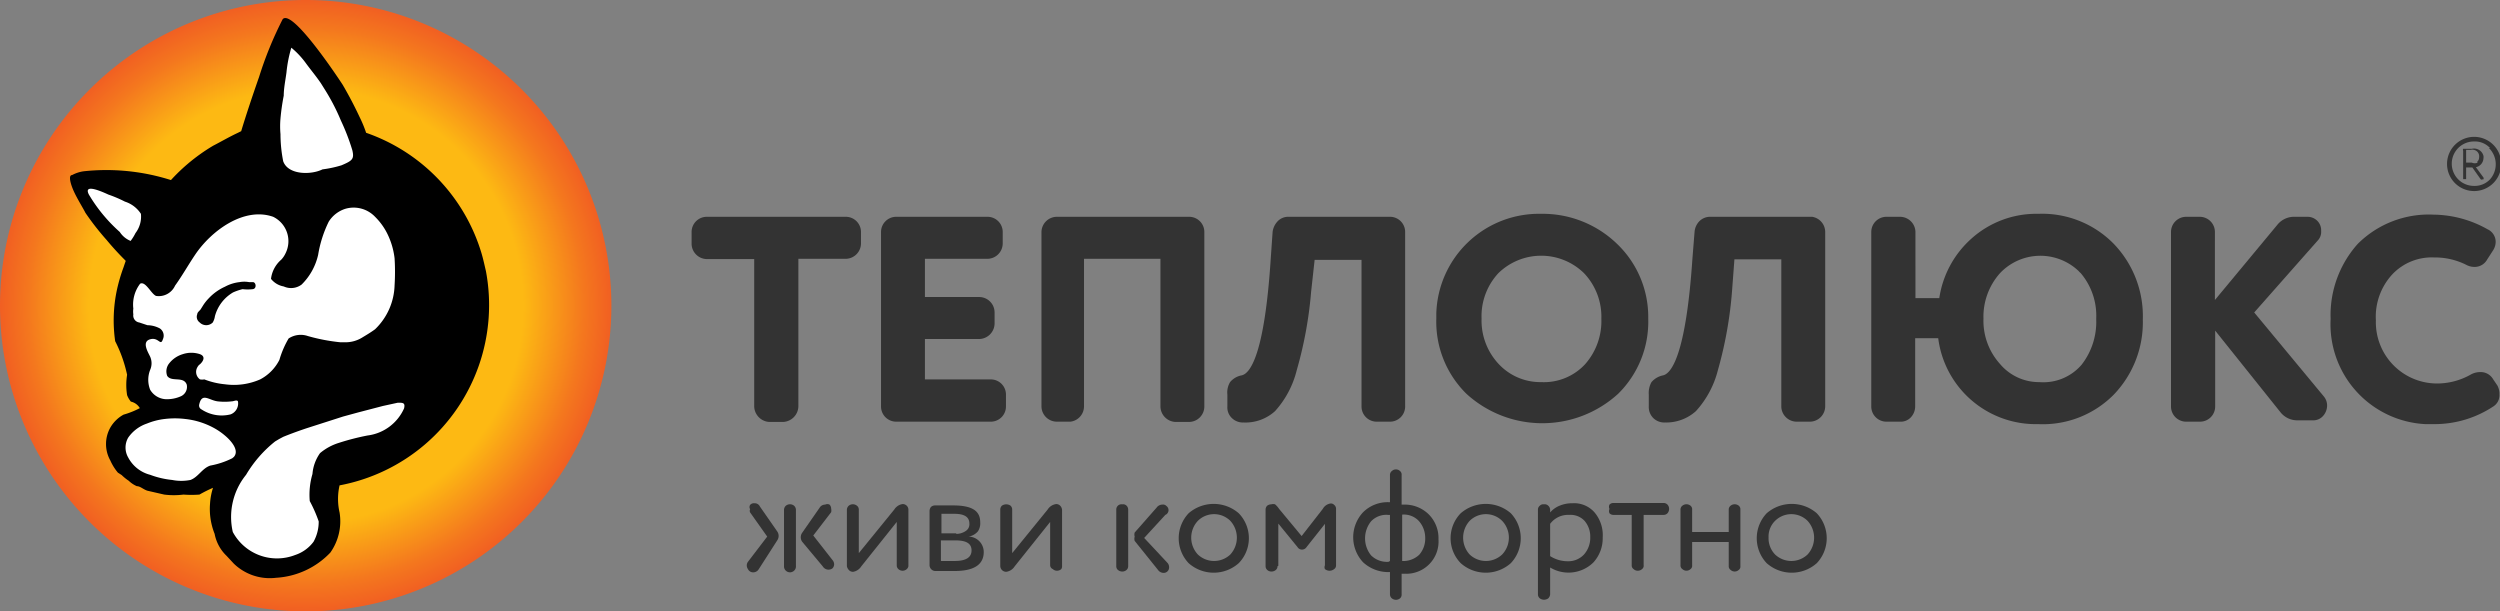 <svg id="Layer_1" data-name="Layer 1" xmlns="http://www.w3.org/2000/svg" xmlns:xlink="http://www.w3.org/1999/xlink" width="92.25" height="22.56" viewBox="0 0 92.25 22.56"><rect x="0" y="0" width="92.25" height="22.56" fill="#808080" stroke="none"/><defs><radialGradient id="Безымянный_градиент_10" cx="-95.68" cy="989.64" r="11.28" gradientTransform="matrix(0, 1, 1, 0, -978.35, 106.96)" gradientUnits="userSpaceOnUse"><stop offset="0.71" stop-color="#fdb913"/><stop offset="0.73" stop-color="#fcb314"/><stop offset="0.91" stop-color="#f4771e"/><stop offset="1" stop-color="#f15f22"/></radialGradient></defs><title>svg_teplolux</title><path d="M11.28,0A11.28,11.28,0,1,0,22.56,11.28h0A11.28,11.28,0,0,0,11.28,0Z" fill="url(#Безымянный_градиент_10)"/><path d="M17.76,9.32A6.76,6.76,0,0,0,13.51,4.9a4.48,4.48,0,0,0-.24-.58q-.29-.62-.63-1.2S10.79.28,10.43.71a13.6,13.6,0,0,0-.87,2.13c-.26.74-.51,1.5-.66,2l-.12.06c-.32.15-.61.32-.92.48A6.83,6.83,0,0,0,5,8.74c0,.06-.06.13-.08.2a8.83,8.83,0,0,0-.36.92,6.21,6.21,0,0,0-.24.81,5.39,5.39,0,0,0-.07,1.92,5,5,0,0,1,.44,1.24,2.36,2.36,0,0,0,0,.75.84.84,0,0,0,.14.24.51.51,0,0,1,.33.24,3.13,3.13,0,0,1-.6.24,1.26,1.26,0,0,0-.49.48,1.24,1.24,0,0,0,0,1.21,1.89,1.89,0,0,0,.28.45l.14.09a1.71,1.71,0,0,0,.26.21,1,1,0,0,0,.3.2c.13,0,.25.13.4.17l.61.14a2.81,2.81,0,0,0,.71,0,3.88,3.88,0,0,0,.59,0A5,5,0,0,1,7.86,18a2.36,2.36,0,0,0-.11.59,2.47,2.47,0,0,0,.17,1.11,1.51,1.51,0,0,0,.44.81l.27.29a1.91,1.91,0,0,0,1.56.52,3,3,0,0,0,2-.93,2,2,0,0,0,.34-1.48,2.24,2.24,0,0,1,0-1A6.77,6.77,0,0,0,17.93,10C17.88,9.79,17.83,9.55,17.76,9.32Z"/><path d="M10.35,4.37a8.09,8.09,0,0,1,.12-.84c0-.27.06-.55.1-.85a4.83,4.83,0,0,1,.18-.92,3.08,3.08,0,0,1,.55.59c.2.27.34.43.54.72l.15.24a7.7,7.7,0,0,1,.53,1l.06.14A8,8,0,0,1,13,5.54c.08.33,0,.39-.4.56a4.15,4.15,0,0,1-.7.15c-.42.21-1.27.21-1.45-.3a5.16,5.16,0,0,1-.1-1A3.25,3.25,0,0,1,10.35,4.37Z" fill="#fff"/><path d="M8.57,16.91a3,3,0,0,1-.81.27c-.3.1-.44.42-.73.53a1.73,1.73,0,0,1-.68,0,3.19,3.19,0,0,1-.81-.19,1.27,1.27,0,0,1-.81-.64.73.73,0,0,1,0-.73,1.37,1.37,0,0,1,.69-.52,2.47,2.47,0,0,1,.66-.17,3.14,3.14,0,0,1,.75,0,2.85,2.85,0,0,1,1.06.33,2.42,2.42,0,0,1,.42.29c.19.16.54.53.32.78Z" fill="#fff"/><path d="M13.21,15.22l.92-.24.55-.12c.19,0,.28,0,.23.21a1.71,1.71,0,0,1-1.35,1,9,9,0,0,0-1.05.27,2,2,0,0,0-.7.38,1.53,1.53,0,0,0-.28.77,2.71,2.71,0,0,0-.1,1,5,5,0,0,1,.33.75,1.52,1.52,0,0,1-.19.75,1.39,1.39,0,0,1-.68.49,1.85,1.85,0,0,1-2.3-.85,2.47,2.47,0,0,1,.49-2.11,4.5,4.5,0,0,1,1.07-1.23l.15-.09.15-.08c.17-.07.48-.19.87-.32l1.34-.43Z" fill="#fff"/><path d="M12.71,12.63h-.15a6.88,6.88,0,0,1-1.2-.23.81.81,0,0,0-.71.09,3.43,3.43,0,0,0-.34.79A1.66,1.66,0,0,1,9.6,14a2.41,2.41,0,0,1-1.3.18A2.83,2.83,0,0,1,7.54,14,.46.46,0,0,1,7.38,14a.34.34,0,0,1-.09-.46.28.28,0,0,1,.09-.1c.13-.12.21-.29,0-.37a1,1,0,0,0-.64,0,1,1,0,0,0-.49.33.47.47,0,0,0-.08.47c.16.24.6,0,.72.32a.38.38,0,0,1-.21.43,1.26,1.26,0,0,1-.57.11.71.71,0,0,1-.57-.35,1,1,0,0,1,0-.73.6.6,0,0,0,0-.49c-.08-.17-.32-.55,0-.64s.38.27.47,0a.32.32,0,0,0-.11-.4A1,1,0,0,0,5.44,12l-.3-.1a.26.26,0,0,1-.22-.3.74.74,0,0,1,0-.21,1.27,1.27,0,0,1,.25-.92c.2-.11.41.38.59.45a.66.66,0,0,0,.7-.38c.26-.36.49-.77.74-1.14C7.79,8.52,9,7.62,10.08,8a1,1,0,0,1,.45,1.36.86.86,0,0,1-.15.22,1.11,1.11,0,0,0-.38.71.77.77,0,0,0,.47.28.65.65,0,0,0,.66-.07,2.23,2.23,0,0,0,.61-1.1,4.35,4.35,0,0,1,.39-1.22,1.12,1.12,0,0,1,.63-.48A1.09,1.09,0,0,1,13.84,8a2.32,2.32,0,0,1,.44.6,2.78,2.78,0,0,1,.28.93,8,8,0,0,1,0,1,2.34,2.34,0,0,1-.72,1.62c-.15.11-.3.2-.45.29A1.18,1.18,0,0,1,12.71,12.63Z" fill="#fff"/><path d="M7.72,8.13c.19-.17.34-.35.14-.57a4.07,4.07,0,0,0-1.27-.82,7.87,7.87,0,0,0-3.5-.42,1.28,1.28,0,0,0-.43.14c-.14,0-.07.3.06.59s.37.67.43.8a9.81,9.81,0,0,0,.78,1,10.64,10.64,0,0,0,.86.92,1.48,1.48,0,0,0,2.05-.38l0-.07c.22-.31.31-.64.49-.91A2.43,2.43,0,0,1,7.72,8.13Z"/><path d="M5,8.6a1.75,1.75,0,0,1-.18.29.85.85,0,0,1-.4-.33A5.79,5.79,0,0,1,3.28,7.18c-.19-.37.31-.19.72,0a4.66,4.66,0,0,1,.61.26,1.1,1.1,0,0,1,.59.45A1,1,0,0,1,5,8.6Z" fill="#fff"/><path d="M8.51,15.29a1.35,1.35,0,0,1-1.07-.18.16.16,0,0,1-.09-.18c.1-.46.36-.16.68-.12a2.26,2.26,0,0,0,.52,0c.08,0,.19-.07.23,0A.43.43,0,0,1,8.51,15.29Z" fill="#fff"/><path d="M7.28,11.59c0-.06.07-.11.12-.17l.1-.16A1.71,1.71,0,0,1,7.71,11a1.87,1.87,0,0,1,.59-.42,1.48,1.48,0,0,1,.54-.17,1,1,0,0,1,.35,0h.14c.12,0,.15.24,0,.26a1.6,1.6,0,0,1-.38,0,2.06,2.06,0,0,0-.35.12,1.45,1.45,0,0,0-.67.88.63.63,0,0,1-.08.23.34.34,0,0,1-.48,0h0A.26.26,0,0,1,7.28,11.59Z"/><path d="M28,21a.24.24,0,0,1-.2.12A.21.21,0,0,1,27.6,21a.23.23,0,0,1,0-.27l.71-.93-.63-.89a.13.13,0,0,1,0-.12.15.15,0,0,1,0-.16.19.19,0,0,1,.16-.06.21.21,0,0,1,.2.12l.64.92a.29.29,0,0,1,0,.33Zm1.37-.09a.21.21,0,0,1-.07.15.22.22,0,0,1-.3,0,.21.21,0,0,1-.07-.15V18.81a.21.21,0,0,1,.07-.15.24.24,0,0,1,.3,0,.21.21,0,0,1,.07.15v2.08Zm.23-.92a.29.29,0,0,1,0-.33l.64-.92a.24.24,0,0,1,.21-.12.18.18,0,0,1,.16,0,.22.22,0,0,1,.06.15.29.29,0,0,1,0,.13l-.66.86.72.92a.24.24,0,0,1,.05.14.22.22,0,0,1-.06.15.24.24,0,0,1-.14.05.25.25,0,0,1-.22-.12Z" fill="#333"/><path d="M33.46,21a.23.23,0,0,1-.31,0,.18.18,0,0,1-.06-.14v-1.6L31.78,20.9a.44.44,0,0,1-.3.2.2.2,0,0,1-.16-.07.27.27,0,0,1-.07-.14V18.81a.21.21,0,0,1,.07-.15.24.24,0,0,1,.3,0,.18.18,0,0,1,.07.15v1.6L33,18.8a.44.44,0,0,1,.3-.2.21.21,0,0,1,.22.22v2.07A.18.18,0,0,1,33.46,21Z" fill="#333"/><path d="M36.09,19.6a.57.57,0,0,1-.35.2.57.57,0,0,1,.56.57c0,.47-.37.71-1.12.7H34.5a.22.22,0,0,1-.2-.21v-2a.25.25,0,0,1,.05-.15.22.22,0,0,1,.15-.06h.67c.7,0,1,.2,1,.62A.54.54,0,0,1,36.09,19.6Zm-.81.1a.61.61,0,0,0,.36-.11.29.29,0,0,0,.13-.27c0-.24-.18-.36-.55-.36h-.48v.72h.55Zm-.55,1h.5c.41,0,.62-.13.62-.39s-.2-.37-.6-.37h-.53v.75Z" fill="#333"/><path d="M39.16,21a.23.23,0,0,1-.16.06.22.22,0,0,1-.15-.06.16.16,0,0,1-.1-.14v-1.6L37.44,20.9a.44.44,0,0,1-.31.2.22.22,0,0,1-.22-.21V18.81a.2.2,0,0,1,.06-.15.28.28,0,0,1,.32,0,.2.2,0,0,1,.06.15v1.6l1.31-1.61a.44.44,0,0,1,.31-.2.2.2,0,0,1,.15.06.24.24,0,0,1,.07.16v2.07A.17.17,0,0,1,39.16,21Z" fill="#333"/><path d="M41.63,20.89a.18.18,0,0,1-.06.14.23.23,0,0,1-.16.06.25.25,0,0,1-.16-.06.18.18,0,0,1-.06-.14V18.81a.2.2,0,0,1,.06-.15.19.19,0,0,1,.16-.05.18.18,0,0,1,.16.05.2.2,0,0,1,.06.15Zm.24-.93a.28.28,0,0,1,0-.16.25.25,0,0,1,0-.15l.81-.92a.26.26,0,0,1,.21-.11.17.17,0,0,1,.15.05A.19.19,0,0,1,43,19l-.78.85.86.92a.24.24,0,0,1,.06.17.2.2,0,0,1-.2.2h0a.26.26,0,0,1-.21-.11Z" fill="#333"/><path d="M43.86,18.94a1.41,1.41,0,0,1,1.85,0,1.32,1.32,0,0,1,0,1.84,1.39,1.39,0,0,1-1.85,0A1.34,1.34,0,0,1,43.86,18.94Zm.34,1.52a.87.87,0,0,0,1.2,0,.92.92,0,0,0,0-1.24.85.85,0,0,0-1.2,0,.91.91,0,0,0,0,1.24Z" fill="#333"/><path d="M47.14,20.89a.18.18,0,0,1-.06.14.25.25,0,0,1-.16.06.23.23,0,0,1-.16-.06.18.18,0,0,1-.06-.14V18.81a.2.2,0,0,1,.06-.15.25.25,0,0,1,.15-.05.23.23,0,0,1,.14,0,.8.8,0,0,1,.15.17l.83,1,.78-1a.39.39,0,0,1,.28-.2.16.16,0,0,1,.14.05.18.18,0,0,1,.07.15v2.08a.16.16,0,0,1-.07.14.27.27,0,0,1-.34,0,.17.17,0,0,1,0-.14V19.33l-.68.86a.2.2,0,0,1-.17.09.19.19,0,0,1-.16-.09l-.71-.87v1.56Z" fill="#333"/><path d="M51.72,21.93a.18.18,0,0,1-.06.15.24.24,0,0,1-.3,0,.19.19,0,0,1-.07-.15v-.82h-.06a1.37,1.37,0,0,1-.93-.36,1.35,1.35,0,0,1,0-1.85,1.29,1.29,0,0,1,.93-.37h.06v-1a.18.18,0,0,1,.07-.15.22.22,0,0,1,.3,0,.17.17,0,0,1,.06.15v1.09h.08a1.26,1.26,0,0,1,.92.36,1.24,1.24,0,0,1,.36.92,1.19,1.19,0,0,1-1.26,1.27h-.1v.76Zm-.43-1.23V19h-.07a.77.77,0,0,0-.63.24,1,1,0,0,0,0,1.25.83.83,0,0,0,.65.24h0Zm.43,0h0a.86.86,0,0,0,.65-.23.9.9,0,0,0,.22-.63.93.93,0,0,0-.23-.61.75.75,0,0,0-.62-.24h0v1.72Z" fill="#333"/><path d="M53.9,18.94a1.41,1.41,0,0,1,1.85,0,1.34,1.34,0,0,1,0,1.84,1.39,1.39,0,0,1-1.85,0A1.32,1.32,0,0,1,53.9,18.94Zm.33,1.52a.87.87,0,0,0,1.2,0,.9.9,0,0,0,0-1.24.85.85,0,0,0-1.2,0A.92.92,0,0,0,54.23,20.46Z" fill="#333"/><path d="M57.2,21.93a.23.23,0,0,1-.07.15.28.28,0,0,1-.16.05.27.27,0,0,1-.15-.05.19.19,0,0,1-.07-.15V18.81a.18.18,0,0,1,.07-.15.17.17,0,0,1,.15-.05.18.18,0,0,1,.16.05.21.21,0,0,1,.07.15v.1a.9.9,0,0,1,.35-.25,1.19,1.19,0,0,1,.47-.09,1,1,0,0,1,.82.34,1.3,1.3,0,0,1,.3.92,1.32,1.32,0,0,1-.35.93,1.31,1.31,0,0,1-1.59.18Zm0-1.41a1.2,1.2,0,0,0,.64.19.79.79,0,0,0,.61-.25.92.92,0,0,0,.23-.64.88.88,0,0,0-.21-.6A.7.7,0,0,0,57.9,19a.82.82,0,0,0-.7.33Z" fill="#333"/><path d="M60.59,21a.23.23,0,0,1-.16.06.22.22,0,0,1-.15-.06.16.16,0,0,1-.07-.14V19h-.67a.2.2,0,0,1-.15-.06.19.19,0,0,1,0-.16.18.18,0,0,1,0-.16.2.2,0,0,1,.15-.06h1.84a.2.2,0,0,1,.15.06.23.23,0,0,1,.06.16.25.25,0,0,1-.06.16.2.2,0,0,1-.15.06h-.73v1.85A.15.15,0,0,1,60.59,21Z" fill="#333"/><path d="M64.22,20.89a.15.15,0,0,1-.06.14.22.22,0,0,1-.3,0,.16.16,0,0,1-.07-.14V20H62.44v.86a.15.15,0,0,1-.06.14.22.22,0,0,1-.3,0,.16.16,0,0,1-.07-.14V18.81a.18.18,0,0,1,.07-.15.24.24,0,0,1,.3,0,.17.17,0,0,1,.06.15v.82h1.35v-.82a.18.18,0,0,1,.07-.15.24.24,0,0,1,.3,0,.17.17,0,0,1,.06.15Z" fill="#333"/><path d="M65.19,18.94a1.41,1.41,0,0,1,1.85,0,1.34,1.34,0,0,1,0,1.84,1.39,1.39,0,0,1-1.85,0A1.34,1.34,0,0,1,65.19,18.94Zm.31,1.52a.87.87,0,0,0,1.2,0,.92.92,0,0,0,0-1.24.85.85,0,0,0-1.2,0,.81.81,0,0,0-.24.61A.86.86,0,0,0,65.5,20.46Z" fill="#333"/><path d="M31.23,8H26.08a.56.56,0,0,0-.56.56V9a.57.57,0,0,0,.56.56h1.75V15a.59.59,0,0,0,.56.57h.5a.59.59,0,0,0,.57-.57V9.55h1.75A.57.57,0,0,0,31.77,9V8.57A.56.56,0,0,0,31.23,8Z" fill="#333"/><path d="M36.56,14H34.13V12.51h2a.58.58,0,0,0,.57-.56v-.43a.57.57,0,0,0-.57-.56h-2V9.55h2.32A.57.57,0,0,0,37,9V8.57A.56.56,0,0,0,36.45,8H33.07a.56.56,0,0,0-.56.56V15a.56.56,0,0,0,.56.56h3.49a.56.56,0,0,0,.56-.56v-.42A.56.56,0,0,0,36.56,14Z" fill="#333"/><path d="M43.9,8H39a.57.57,0,0,0-.57.56V15a.57.57,0,0,0,.57.56h.5A.57.57,0,0,0,40,15V9.55h2.82V15a.58.58,0,0,0,.56.57h.5a.57.57,0,0,0,.56-.57V8.57A.56.56,0,0,0,43.9,8Z" fill="#333"/><path d="M51.32,8H47.56a.54.54,0,0,0-.4.15.7.7,0,0,0-.2.4l-.07,1c-.23,3.55-.76,4.23-1.07,4.3a.73.73,0,0,0-.43.25.74.74,0,0,0-.1.46V15a.54.54,0,0,0,.17.43.58.58,0,0,0,.43.16h0a1.62,1.62,0,0,0,1.16-.42,3.51,3.51,0,0,0,.8-1.51,14.86,14.86,0,0,0,.53-2.89l.13-1.18h1.73V15a.56.56,0,0,0,.56.56h.49a.56.56,0,0,0,.56-.56V8.57A.56.56,0,0,0,51.32,8Z" fill="#333"/><path d="M56.87,7.89A3.79,3.79,0,0,0,53,11.56v.2a3.73,3.73,0,0,0,1.11,2.77,4.15,4.15,0,0,0,5.6,0,3.73,3.73,0,0,0,1.11-2.77A3.73,3.73,0,0,0,59.67,9,3.94,3.94,0,0,0,56.87,7.89Zm0,6.21a2.1,2.1,0,0,1-1.57-.67,2.34,2.34,0,0,1-.63-1.67,2.33,2.33,0,0,1,.62-1.68,2.26,2.26,0,0,1,3.16,0,2.33,2.33,0,0,1,.64,1.68,2.4,2.4,0,0,1-.6,1.68A2.07,2.07,0,0,1,56.87,14.1Z" fill="#333"/><path d="M66.87,8H63.13a.56.56,0,0,0-.41.15.63.63,0,0,0-.19.4l-.08,1c-.24,3.56-.78,4.23-1.08,4.3a.76.76,0,0,0-.43.25.82.82,0,0,0-.1.46V15a.57.57,0,0,0,.17.43.58.58,0,0,0,.43.16h0a1.64,1.64,0,0,0,1.14-.42,3.53,3.53,0,0,0,.81-1.51,14.85,14.85,0,0,0,.52-2.89L64,9.57h1.73V15a.57.57,0,0,0,.57.56h.49a.57.57,0,0,0,.56-.56V8.57A.57.57,0,0,0,66.87,8Z" fill="#333"/><path d="M75.21,7.89a3.58,3.58,0,0,0-2.47.92A3.66,3.66,0,0,0,71.56,11h-.88V8.57A.57.57,0,0,0,70.11,8h-.5a.56.56,0,0,0-.56.56V15a.56.56,0,0,0,.56.56h.5a.51.51,0,0,0,.4-.16.59.59,0,0,0,.16-.4V12.48h.85a3.63,3.63,0,0,0,3.69,3.17A3.68,3.68,0,0,0,78,14.56a3.85,3.85,0,0,0,1.07-2.77A3.85,3.85,0,0,0,78,9,3.7,3.7,0,0,0,75.21,7.89Zm0,6.21a1.88,1.88,0,0,1-1.41-.67,2.38,2.38,0,0,1-.61-1.67,2.41,2.41,0,0,1,.61-1.68A2.05,2.05,0,0,1,76.7,10a.6.6,0,0,0,.08.08,2.43,2.43,0,0,1,.57,1.69,2.57,2.57,0,0,1-.54,1.69,1.86,1.86,0,0,1-1.56.64Z" fill="#333"/><path d="M83.18,11.53l2.34-2.65a.46.46,0,0,0,.13-.36.49.49,0,0,0-.13-.36A.51.51,0,0,0,85.14,8h-.46a.79.79,0,0,0-.65.3l-2.3,2.77V8.57A.56.56,0,0,0,81.18,8h-.51a.56.56,0,0,0-.56.56V15a.56.56,0,0,0,.56.56h.51a.56.56,0,0,0,.56-.56V12.2l2.4,3a.79.79,0,0,0,.65.31h.54a.48.48,0,0,0,.39-.16.58.58,0,0,0,.15-.38.52.52,0,0,0-.12-.34Z" fill="#333"/><path d="M92.15,14.22,92,14a.53.53,0,0,0-.49-.27.72.72,0,0,0-.32.08,2.52,2.52,0,0,1-1.2.34,2.26,2.26,0,0,1-2.32-2.33,2.3,2.3,0,0,1,.61-1.7,2,2,0,0,1,1.54-.62A2.57,2.57,0,0,1,91,9.77a.65.65,0,0,0,.31.08.53.53,0,0,0,.47-.28L92,9.23a.59.59,0,0,0,.09-.31.51.51,0,0,0-.3-.46,4.13,4.13,0,0,0-2-.54A3.71,3.71,0,0,0,87,9a3.94,3.94,0,0,0-1,2.77,3.69,3.69,0,0,0,3.49,3.88h.38A3.92,3.92,0,0,0,92,15a.49.49,0,0,0,.23-.44A.64.64,0,0,0,92.15,14.22Z" fill="#333"/><path d="M92,6.76a1,1,0,1,1,0-1.42A1,1,0,0,1,92,6.76Zm-.12-1.3a.76.76,0,0,0-.59-.24.82.82,0,1,0,0,1.64.78.78,0,0,0,.59-.24A.84.84,0,0,0,91.84,5.46ZM91,6.56a0,0,0,0,1,0,.05h-.11a0,0,0,0,1,0-.05v-1a.08.08,0,0,1,0-.07h.32a.36.36,0,0,1,.43.26.28.28,0,0,1,0,.09.35.35,0,0,1-.28.33l.28.38h0a.09.09,0,0,1,0,.07H91.6a.06.06,0,0,1-.06,0l-.31-.44H91Zm.4-.58a.23.23,0,0,0,.08-.18.24.24,0,0,0-.2-.27.17.17,0,0,0-.1,0H91V6h.21A.26.26,0,0,0,91.43,6Z" fill="#333"/></svg>